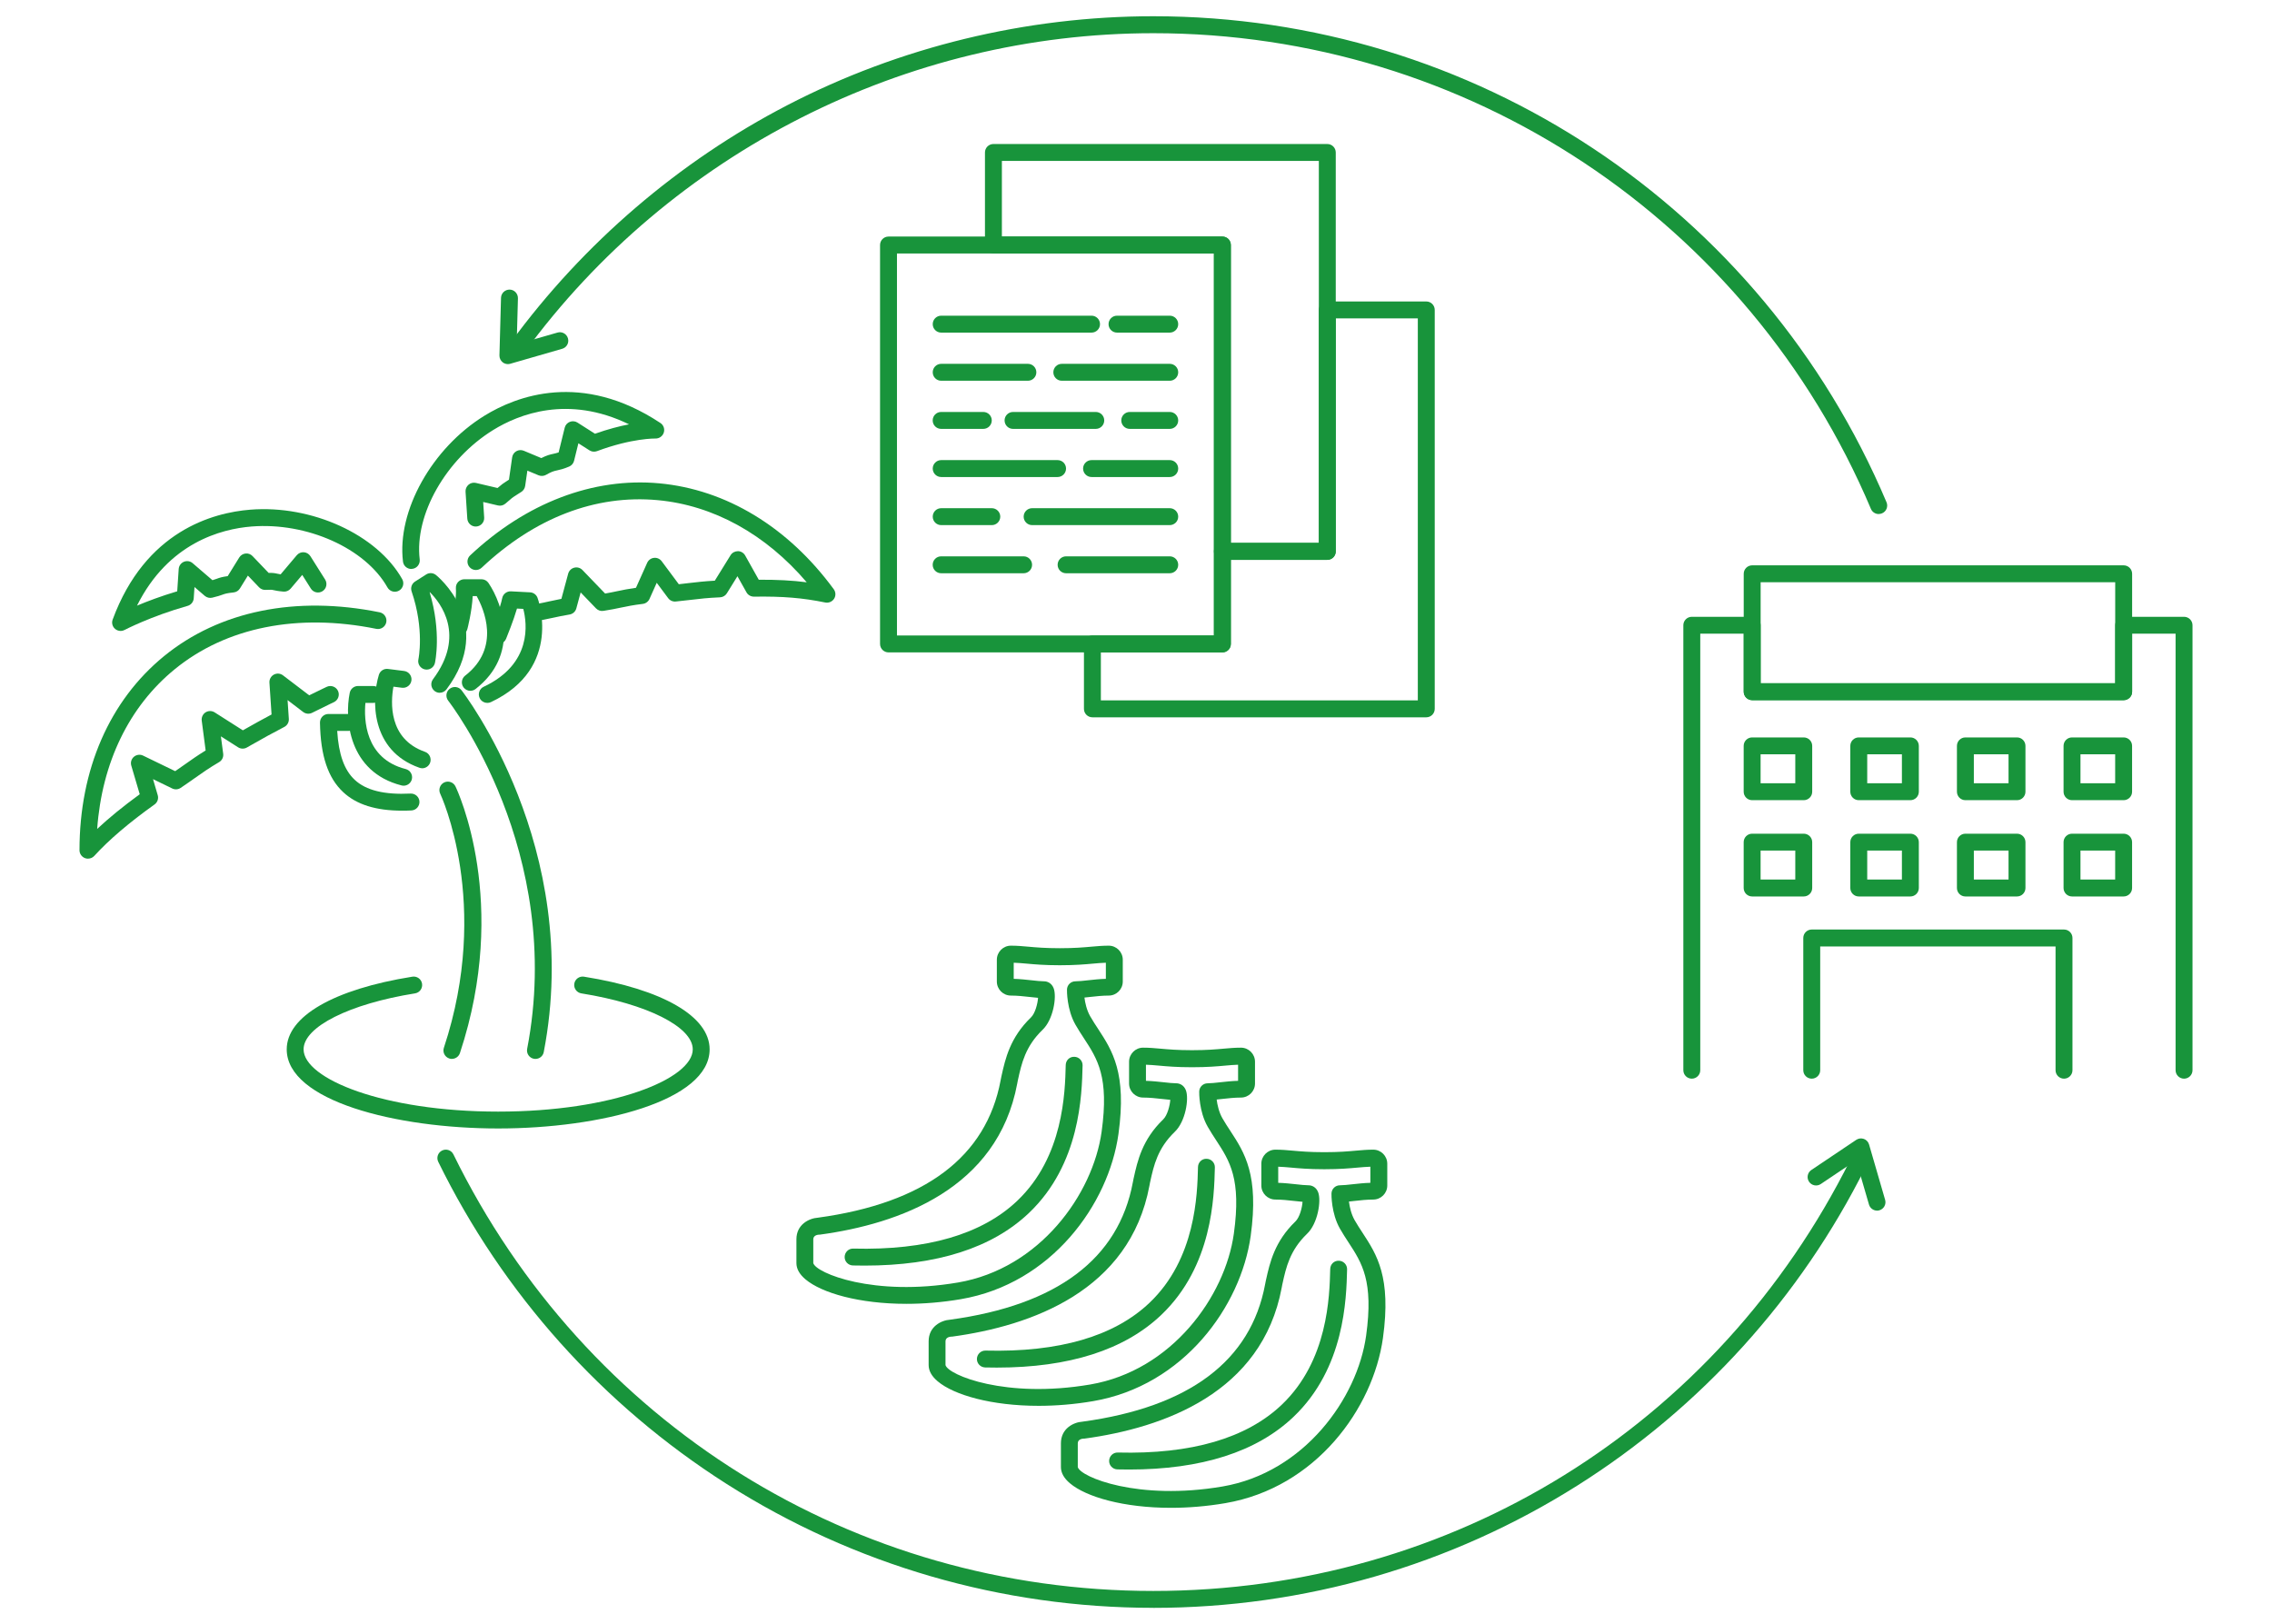 <?xml version="1.0" encoding="UTF-8"?>
<svg id="_レイヤー_2" data-name="レイヤー 2" xmlns="http://www.w3.org/2000/svg" xmlns:xlink="http://www.w3.org/1999/xlink" viewBox="0 0 505 361">
  <defs>
    <style>
      .cls-1 {
        fill: none;
      }

      .cls-1, .cls-2 {
        stroke-width: 0px;
      }

      .cls-2 {
        fill: #18943b;
      }

      .cls-3 {
        clip-path: url(#clippath);
      }
    </style>
    <clipPath id="clippath">
      <rect class="cls-1" width="505" height="361"/>
    </clipPath>
  </defs>
  <g id="_文字" data-name="文字">
    <g class="cls-3">
      <g>
        <g>
          <path class="cls-2" d="m26.81,140.24c-.45,0-.89-.16-1.24-.46-.59-.51-.8-1.33-.53-2.06,7.27-19.71,22.28-23.77,30.58-24.43,13.68-1.1,28.21,5.54,33.78,15.44.51.9.19,2.05-.72,2.56-.9.51-2.05.19-2.56-.72-4.9-8.7-17.89-14.52-30.21-13.54-6.75.54-18.48,3.61-25.46,17.59,2.29-.96,5.34-2.12,8.94-3.19l.33-4.95c.05-.71.49-1.33,1.15-1.61.66-.27,1.41-.16,1.95.31l4.4,3.78c.42-.12.69-.22.95-.31.67-.25,1.2-.42,2.44-.59l2.57-4.15c.31-.49.82-.82,1.4-.88.58-.07,1.15.15,1.55.57l3.58,3.74c.94-.02,1.36.05,1.93.18.18.04.39.09.74.14l3.59-4.25c.39-.46.97-.7,1.56-.66.6.04,1.14.37,1.46.87l3.28,5.2c.55.88.29,2.04-.59,2.59-.88.55-2.04.29-2.59-.59l-1.91-3.03-2.58,3.05c-.39.46-.99.71-1.59.66-1.26-.11-1.81-.24-2.22-.33-.35-.08-.52-.12-1.75-.05-.55.03-1.08-.18-1.46-.58l-2.48-2.6-1.77,2.86c-.3.49-.82.82-1.39.88-1.58.17-1.92.3-2.48.5-.48.17-1.08.39-2.29.67-.58.14-1.19-.02-1.65-.4l-2.29-1.97-.17,2.51c-.05.79-.6,1.47-1.36,1.68-8.26,2.34-13.96,5.33-14.02,5.36-.28.15-.58.22-.88.22Z"/>
          <path class="cls-2" d="m19.55,190.86c-.23,0-.46-.04-.68-.13-.72-.28-1.2-.98-1.2-1.75,0-17.92,6.67-33.23,18.77-43.12,12.32-10.07,29.35-13.53,47.95-9.76,1.02.21,1.67,1.2,1.47,2.21-.21,1.02-1.2,1.67-2.21,1.47-17.48-3.55-33.39-.36-44.82,8.98-10.15,8.29-16.17,20.77-17.23,35.49,2.65-2.48,5.82-5.06,9.46-7.71l-1.88-6.37c-.21-.71.02-1.48.59-1.96.57-.48,1.37-.58,2.03-.26l7.14,3.46c.82-.56,1.54-1.07,2.22-1.55,1.4-.99,2.74-1.94,4.55-3.05l-.87-6.64c-.09-.72.24-1.44.85-1.83.62-.39,1.4-.39,2.02,0l6.27,3.99.11-.06c2.41-1.36,3.99-2.25,6.27-3.46l-.47-7.08c-.05-.73.34-1.43.98-1.78.65-.35,1.44-.29,2.03.16l5.83,4.44c1.25-.62,1.91-.94,3.04-1.48l.84-.4c.94-.45,2.06-.05,2.51.88.45.94.05,2.06-.88,2.51l-.84.4c-1.39.67-2.06.99-4.03,1.98-.64.32-1.41.25-1.98-.18l-3.47-2.65.28,4.18c.05.74-.35,1.45-1.01,1.79-2.86,1.48-4.51,2.42-7.24,3.96l-1.09.62c-.6.34-1.35.32-1.93-.05l-3.83-2.44.51,3.87c.1.75-.26,1.48-.91,1.86-2.25,1.32-3.69,2.34-5.36,3.52-.95.67-1.95,1.38-3.19,2.21-.55.37-1.26.42-1.86.13l-4.28-2.08,1.05,3.57c.23.77-.06,1.6-.71,2.06-5.66,4.04-10.17,7.89-13.39,11.43-.36.4-.87.61-1.39.61Z"/>
          <path class="cls-2" d="m91.43,126.47c-.94,0-1.75-.7-1.86-1.65-1.36-11.27,6.43-25.21,18.11-32.42,7.09-4.37,21.59-9.98,39.11,1.62.7.46,1.01,1.34.75,2.14-.26.8-1.02,1.34-1.85,1.31-.04,0-5.17-.11-13,2.81-.55.21-1.17.14-1.67-.18l-2.46-1.57-.96,3.89c-.14.57-.54,1.05-1.08,1.28-1.26.54-2.05.71-2.68.85-.72.16-1.19.26-2.46.99-.51.29-1.12.33-1.67.11l-2.49-1.04-.49,3.4c-.08.54-.38,1.01-.83,1.31-.48.31-.83.54-1.11.71-.95.61-.97.62-2.45,1.91-.46.4-1.07.55-1.66.41l-3.28-.77.22,3.45c.07,1.04-.72,1.93-1.75,2-1.03.08-1.93-.72-2-1.75l-.39-5.98c-.04-.59.21-1.17.66-1.56s1.06-.53,1.64-.4l4.81,1.13c1-.86,1.26-1.03,2.18-1.62.11-.07.23-.15.36-.23l.71-4.96c.08-.58.43-1.08.93-1.37.51-.29,1.12-.32,1.65-.1l3.9,1.63c1.24-.63,1.97-.8,2.69-.95.36-.08.7-.16,1.16-.31l1.35-5.49c.14-.59.56-1.07,1.13-1.3.56-.22,1.2-.17,1.71.16l3.89,2.48c2.94-1.04,5.49-1.69,7.57-2.09-13.55-6.6-24.52-2.24-30.18,1.25-10.52,6.49-17.55,18.86-16.35,28.78.12,1.03-.61,1.97-1.64,2.09-.08,0-.15.01-.23.01Z"/>
          <path class="cls-2" d="m119.89,137.92c-.89,0-1.68-.63-1.84-1.53-.19-1.02.48-2,1.5-2.19.92-.17,1.73-.35,2.54-.53.84-.18,1.69-.37,2.69-.56l1.51-5.6c.18-.65.69-1.16,1.35-1.33.66-.17,1.35.03,1.82.52l5.04,5.23c1.04-.18,1.89-.36,2.71-.53,1.25-.26,2.44-.51,4.15-.75l2.49-5.55c.27-.61.85-1.03,1.51-1.1.66-.08,1.31.21,1.71.74l3.81,5.12c.83-.09,1.56-.18,2.24-.26,1.9-.22,3.44-.4,5.76-.53l3.51-5.67c.35-.56.96-.88,1.64-.89.66.01,1.27.38,1.6.96l3.02,5.39c4.08-.02,7.41.15,10.66.57-9.11-10.69-20.73-17.12-33.14-18.26-13.8-1.27-27.32,3.93-39.11,15.02-.76.71-1.94.67-2.65-.08-.71-.76-.67-1.94.08-2.65,12.42-11.68,27.34-17.38,42.03-16.03,14.89,1.37,28.67,9.73,38.8,23.54.46.63.49,1.47.07,2.12-.42.65-1.2.98-1.96.83-5.07-1.03-9.37-1.39-15.85-1.3-.69,0-1.33-.36-1.66-.96l-2.01-3.58-2.35,3.8c-.33.53-.89.86-1.52.89-2.76.12-4.41.31-6.48.56-.97.11-2.04.24-3.35.37-.66.07-1.3-.22-1.7-.75l-2.54-3.41-1.61,3.59c-.27.6-.84,1.02-1.49,1.1-2.15.26-3.48.54-4.88.83-1.11.23-2.26.48-3.87.72-.6.1-1.21-.11-1.64-.55l-3.42-3.55-.96,3.55c-.19.71-.78,1.24-1.5,1.36-1.45.24-2.6.49-3.71.73-.85.19-1.69.37-2.65.55-.12.02-.23.03-.35.03Z"/>
          <path class="cls-2" d="m97.75,153.99c-.39,0-.79-.12-1.13-.38-.83-.62-1-1.8-.38-2.63,7.31-9.75,1.72-16.95-.7-19.36l-.04.03c2.66,8.86,1.23,15.44,1.17,15.72-.23,1.01-1.24,1.65-2.25,1.42-1.01-.23-1.65-1.23-1.42-2.24.02-.1,1.39-6.61-1.51-15.1-.28-.82.04-1.73.77-2.19l2.46-1.57c.67-.43,1.53-.39,2.16.1.14.11,13.42,10.71,2.36,25.44-.37.49-.93.75-1.5.75Z"/>
          <path class="cls-2" d="m104.55,153.55c-.56,0-1.12-.25-1.49-.73-.64-.82-.49-2,.33-2.64,8.03-6.23,4.08-14.96,2.56-17.68h-.88c-.18,3.45-1.14,7.15-1.19,7.33-.26,1-1.29,1.6-2.29,1.34-1-.26-1.6-1.29-1.34-2.29.01-.05,1.28-4.9,1.08-8.14-.03-.52.15-1.03.51-1.4s.85-.59,1.37-.59h3.81c.62,0,1.2.31,1.55.82,3.28,4.84,6.91,16-2.87,23.58-.34.27-.75.39-1.15.39Z"/>
          <path class="cls-2" d="m108.31,156.23c-.71,0-1.38-.4-1.7-1.08-.44-.94-.04-2.06.9-2.5,10.85-5.1,9.63-14.13,8.8-17.31l-1.4-.07c-.78,2.69-2.23,6.24-2.42,6.71-.4.96-1.49,1.42-2.45,1.02-.96-.4-1.42-1.49-1.02-2.45.61-1.48,2.26-5.72,2.6-7.57.17-.93,1.01-1.59,1.95-1.54l4.25.22c.74.04,1.39.51,1.65,1.2.06.16,5.82,15.6-10.35,23.2-.26.12-.53.18-.8.18Z"/>
          <path class="cls-2" d="m93.84,170.76c-.21,0-.42-.03-.62-.11-10.9-3.83-10.66-15.18-9.01-20.64.26-.88,1.12-1.44,2.03-1.32l3.58.45c1.03.13,1.76,1.07,1.63,2.1s-1.07,1.76-2.1,1.63l-1.9-.24c-.62,3.43-1.16,11.61,7.01,14.48.98.34,1.49,1.42,1.15,2.4-.27.77-1,1.26-1.77,1.26Z"/>
          <path class="cls-2" d="m89.71,174.64c-.15,0-.31-.02-.46-.06-11.82-3-12.7-14.79-11.51-20.6.18-.87.95-1.5,1.84-1.5h3.36c1.04,0,1.88.84,1.88,1.88s-.84,1.88-1.88,1.88h-1.72c-.33,3.57-.17,12.38,8.96,14.7,1.01.26,1.61,1.28,1.36,2.28-.22.85-.98,1.42-1.82,1.42Z"/>
          <path class="cls-2" d="m89.38,180.19c-5.84,0-10.14-1.35-13.1-4.12-3.39-3.17-5.03-8.08-5.16-15.46,0-.5.19-.99.54-1.35.35-.36.84-.56,1.34-.56h4.48c1.04,0,1.88.84,1.88,1.88s-.84,1.88-1.88,1.88h-2.53c.32,5.22,1.57,8.71,3.89,10.87,2.51,2.35,6.58,3.35,12.42,3.06,1.04-.04,1.92.75,1.97,1.78.05,1.04-.75,1.92-1.78,1.97-.71.04-1.4.05-2.07.05Z"/>
          <path class="cls-2" d="m100.44,235.37c-.2,0-.4-.03-.59-.1-.98-.33-1.52-1.39-1.19-2.37,10.61-32.04-.69-56.23-.81-56.47-.45-.94-.05-2.06.88-2.51.94-.45,2.06-.05,2.51.88.5,1.04,12.06,25.81.99,59.27-.26.79-1,1.29-1.78,1.29Z"/>
          <path class="cls-2" d="m119.02,235.37c-.12,0-.24-.01-.36-.03-1.02-.2-1.68-1.18-1.49-2.2,8.47-43.87-17.28-77.06-17.54-77.39-.64-.81-.51-2,.31-2.64.81-.64,2-.51,2.64.31.27.34,27.07,34.9,18.28,80.43-.17.9-.96,1.52-1.84,1.52Z"/>
          <path class="cls-2" d="m110.74,250.83c-22.79,0-47.01-6.17-47.01-17.59,0-7.32,10.44-13.35,27.93-16.15,1.02-.16,1.99.53,2.15,1.56.16,1.02-.53,1.99-1.56,2.15-14.58,2.33-24.77,7.44-24.77,12.44,0,6.54,17.76,13.84,43.25,13.84s43.25-7.29,43.25-13.84c0-4.99-10.18-10.11-24.77-12.44-1.02-.16-1.72-1.13-1.56-2.15.16-1.03,1.13-1.72,2.15-1.56,17.49,2.79,27.93,8.83,27.93,16.15,0,11.43-24.22,17.59-47.01,17.59Z"/>
        </g>
        <g>
          <path class="cls-2" d="m472.03,155.63h-82.57c-1.04,0-1.88-.84-1.88-1.88v-26.21c0-1.04.84-1.88,1.88-1.88h82.57c1.04,0,1.88.84,1.88,1.88v26.21c0,1.04-.84,1.88-1.88,1.88Zm-80.69-3.76h78.81v-22.46h-78.81v22.46Z"/>
          <path class="cls-2" d="m458.77,239.76c-1.04,0-1.88-.84-1.88-1.88v-27.51h-52.31v27.51c0,1.04-.84,1.88-1.88,1.88s-1.88-.84-1.88-1.88v-29.39c0-1.04.84-1.88,1.88-1.88h56.07c1.04,0,1.88.84,1.88,1.88v29.39c0,1.04-.84,1.88-1.88,1.88Z"/>
          <path class="cls-2" d="m485.45,239.76c-1.04,0-1.88-.84-1.88-1.88v-97.03h-9.66v12.9c0,1.04-.84,1.88-1.88,1.88h-82.57c-1.04,0-1.88-.84-1.88-1.88v-12.9h-9.66v97.03c0,1.04-.84,1.88-1.88,1.88s-1.88-.84-1.88-1.88v-98.9c0-1.04.84-1.88,1.88-1.88h13.42c1.04,0,1.88.84,1.88,1.88v12.9h78.81v-12.9c0-1.04.84-1.88,1.88-1.88h13.42c1.04,0,1.88.84,1.88,1.88v98.9c0,1.04-.84,1.88-1.88,1.88Z"/>
          <path class="cls-2" d="m400.92,177.86h-11.47c-1.04,0-1.88-.84-1.88-1.88v-10.19c0-1.04.84-1.88,1.88-1.88h11.47c1.04,0,1.88.84,1.88,1.88v10.19c0,1.04-.84,1.88-1.88,1.88Zm-9.59-3.76h7.71v-6.44h-7.71v6.44Z"/>
          <path class="cls-2" d="m424.62,177.86h-11.47c-1.04,0-1.88-.84-1.88-1.88v-10.19c0-1.04.84-1.88,1.88-1.88h11.47c1.04,0,1.88.84,1.88,1.88v10.19c0,1.04-.84,1.88-1.88,1.88Zm-9.59-3.76h7.71v-6.44h-7.71v6.44Z"/>
          <path class="cls-2" d="m448.32,177.86h-11.47c-1.04,0-1.88-.84-1.88-1.88v-10.19c0-1.04.84-1.88,1.88-1.88h11.47c1.04,0,1.88.84,1.88,1.88v10.19c0,1.04-.84,1.88-1.88,1.88Zm-9.59-3.76h7.71v-6.44h-7.71v6.44Z"/>
          <path class="cls-2" d="m472.02,177.86h-11.47c-1.04,0-1.88-.84-1.88-1.88v-10.19c0-1.04.84-1.88,1.88-1.88h11.47c1.04,0,1.88.84,1.88,1.88v10.19c0,1.04-.84,1.88-1.88,1.88Zm-9.59-3.76h7.71v-6.44h-7.71v6.44Z"/>
          <path class="cls-2" d="m400.92,199.26h-11.47c-1.04,0-1.88-.84-1.88-1.88v-10.19c0-1.04.84-1.88,1.88-1.88h11.47c1.04,0,1.88.84,1.88,1.88v10.19c0,1.04-.84,1.88-1.88,1.88Zm-9.59-3.76h7.71v-6.44h-7.71v6.44Z"/>
          <path class="cls-2" d="m424.62,199.26h-11.47c-1.04,0-1.88-.84-1.88-1.88v-10.19c0-1.04.84-1.88,1.88-1.88h11.47c1.04,0,1.88.84,1.88,1.88v10.19c0,1.04-.84,1.88-1.88,1.88Zm-9.59-3.76h7.71v-6.44h-7.71v6.44Z"/>
          <path class="cls-2" d="m448.32,199.26h-11.47c-1.04,0-1.88-.84-1.88-1.88v-10.19c0-1.04.84-1.88,1.88-1.88h11.47c1.04,0,1.88.84,1.88,1.88v10.19c0,1.04-.84,1.88-1.88,1.88Zm-9.59-3.76h7.71v-6.44h-7.71v6.44Z"/>
          <path class="cls-2" d="m472.02,199.26h-11.47c-1.04,0-1.88-.84-1.88-1.88v-10.19c0-1.04.84-1.88,1.88-1.88h11.47c1.04,0,1.88.84,1.88,1.88v10.19c0,1.04-.84,1.88-1.88,1.88Zm-9.59-3.76h7.71v-6.44h-7.71v6.44Z"/>
        </g>
        <path class="cls-2" d="m417.58,114.26c-.73,0-1.43-.43-1.73-1.15C388.69,48.88,326.07,7.38,256.34,7.38c-54.97,0-107.21,26.51-139.74,70.9-.61.84-1.79,1.02-2.63.4-.84-.61-1.02-1.79-.4-2.63,16.1-21.97,37.35-40.19,61.47-52.69,24.92-12.92,53.04-19.75,81.3-19.75,71.25,0,135.22,42.4,162.98,108.03.4.96-.04,2.06-1,2.46-.24.1-.49.15-.73.15Z"/>
        <path class="cls-2" d="m256.34,357.38c-33.73,0-66.53-9.53-94.85-27.55-27.57-17.55-49.72-42.3-64.08-71.59-.46-.93-.07-2.06.86-2.51.93-.46,2.06-.07,2.51.86,29.33,59.85,88.94,97.04,155.55,97.04s125.44-36.74,154.97-95.87c.46-.93,1.59-1.3,2.52-.84s1.3,1.59.84,2.52c-14.47,28.97-36.61,53.44-64.04,70.75-28.19,17.79-60.79,27.2-94.29,27.2Z"/>
        <path class="cls-2" d="m112.89,80.93c-.41,0-.82-.14-1.15-.39-.47-.37-.74-.94-.73-1.54l.35-12.8c.03-1.04.89-1.84,1.93-1.83,1.04.03,1.85.89,1.83,1.93l-.28,10.23,9.08-2.61c1-.29,2.04.29,2.32,1.29.29,1-.29,2.04-1.29,2.32l-11.55,3.33c-.17.05-.35.07-.52.07Z"/>
        <path class="cls-2" d="m417.22,269.09c-.81,0-1.56-.53-1.8-1.35l-2.86-9.83-7.85,5.27c-.86.58-2.03.35-2.61-.51-.58-.86-.35-2.03.51-2.61l9.98-6.7c.5-.33,1.12-.41,1.69-.21.56.2.99.67,1.16,1.24l3.57,12.3c.29,1-.28,2.04-1.28,2.33-.18.05-.35.08-.53.08Z"/>
        <g>
          <path class="cls-2" d="m201.46,289.81c-10.46,0-18.82-2.4-22.43-5.45-1.34-1.13-2.01-2.34-2.01-3.61v-5.28c0-3.31,2.82-4.68,4.78-4.81,23.77-3.25,37.43-13.52,40.61-30.54.06-.35.12-.64.17-.86l.03-.12c.84-3.79,1.89-8.5,6.53-12.98.95-.9,1.5-3.08,1.59-4.37-.58-.05-1.2-.12-1.85-.19-1.32-.15-2.82-.31-4.19-.31-1.72,0-3.12-1.4-3.12-3.12v-4.84c0-1.72,1.4-3.13,3.12-3.13,1.34,0,2.5.1,3.83.22,1.78.16,3.8.34,6.96.34h.17c3.16,0,5.18-.18,6.96-.34,1.34-.12,2.49-.22,3.83-.22,1.72,0,3.12,1.4,3.12,3.13v4.84c0,1.72-1.4,3.12-3.12,3.12-1.37,0-2.87.16-4.19.31-.41.04-.82.09-1.21.13.15,1.19.5,2.8,1.27,4.15.56.98,1.18,1.93,1.78,2.84,3.14,4.81,6.39,9.78,4.51,23.33-2.18,15.65-14.91,33.29-35.02,36.72-4.22.72-8.3,1.04-12.1,1.04Zm-19.38-15.39c-.49.04-1.31.22-1.31,1.06v5.28c.61,2.21,13.37,7.51,32.16,4.31,18.14-3.09,29.99-19.58,31.93-33.53,1.69-12.16-.92-16.14-3.93-20.75-.63-.96-1.27-1.95-1.89-3.03-1.94-3.39-1.89-7.62-1.88-7.8.02-1.02.85-1.84,1.88-1.84.72,0,1.73-.11,2.8-.23,1.23-.13,2.6-.29,3.96-.32v-3.58c-.94.03-1.84.11-2.86.2-1.77.16-3.96.36-7.29.36h-.17c-3.33,0-5.53-.2-7.29-.36-1.02-.09-1.93-.17-2.87-.2v3.58c1.37.04,2.74.19,3.96.32,1.07.12,2.08.23,2.8.23s1.67.4,2.11,1.53c.75,1.9-.09,7.02-2.47,9.26-3.81,3.68-4.65,7.44-5.45,11.08l-.03.12c-.04.19-.09.44-.14.74-4.37,23.42-26.27,31.19-43.87,33.58-.05,0-.1.01-.14.01Zm-.11-1.88h0,0Z"/>
          <path class="cls-2" d="m192.15,281.31c-.85,0-1.71-.01-2.58-.03-1.04-.03-1.86-.89-1.83-1.92.03-1.04.89-1.87,1.92-1.83,16.35.41,28.62-3.17,36.46-10.64,10.27-9.78,10.61-24.06,10.76-30.16.02-1.04.85-1.88,1.92-1.83,1.04.02,1.86.89,1.83,1.92-.16,6.56-.52,21.94-11.92,32.79-8.16,7.77-20.45,11.7-36.56,11.7Z"/>
        </g>
        <g>
          <path class="cls-2" d="m260.25,335.15c-10.46,0-18.82-2.4-22.43-5.45-1.34-1.13-2.01-2.34-2.01-3.61v-5.28c0-3.31,2.82-4.68,4.78-4.81,23.77-3.25,37.43-13.52,40.61-30.54.06-.35.12-.64.17-.86l.03-.12c.84-3.79,1.89-8.5,6.53-12.98.95-.9,1.5-3.08,1.59-4.37-.58-.05-1.2-.12-1.85-.19-1.32-.15-2.82-.31-4.19-.31-1.72,0-3.12-1.4-3.12-3.12v-4.84c0-1.72,1.4-3.13,3.12-3.13,1.34,0,2.5.1,3.83.22,1.78.16,3.8.34,6.96.34h.17c3.16,0,5.18-.18,6.96-.34,1.34-.12,2.49-.22,3.83-.22,1.72,0,3.12,1.4,3.12,3.13v4.84c0,1.72-1.4,3.12-3.12,3.12-1.37,0-2.87.16-4.19.31-.41.04-.82.09-1.21.13.15,1.19.5,2.8,1.27,4.15.56.98,1.18,1.93,1.78,2.84,3.14,4.81,6.39,9.78,4.51,23.33-2.18,15.65-14.91,33.29-35.02,36.72-4.22.72-8.3,1.04-12.1,1.04Zm-19.38-15.39c-.49.04-1.31.22-1.31,1.06v5.28c.61,2.21,13.37,7.51,32.16,4.31,18.14-3.09,29.99-19.58,31.93-33.53,1.69-12.16-.92-16.14-3.93-20.75-.63-.96-1.27-1.95-1.89-3.03-1.94-3.39-1.89-7.62-1.88-7.8.02-1.02.85-1.84,1.88-1.84.72,0,1.73-.11,2.8-.23,1.23-.13,2.6-.29,3.96-.32v-3.58c-.94.03-1.84.11-2.86.2-1.77.16-3.96.36-7.29.36h-.17c-3.33,0-5.53-.2-7.29-.36-1.02-.09-1.93-.17-2.87-.2v3.58c1.37.04,2.74.19,3.96.32,1.07.12,2.08.23,2.8.23s1.67.4,2.11,1.53c.75,1.9-.09,7.02-2.47,9.26-3.81,3.68-4.65,7.44-5.45,11.08l-.03.12c-.04.19-.09.44-.14.74-4.37,23.42-26.27,31.19-43.87,33.58-.05,0-.1.01-.14.01Zm-.11-1.88h0,0Z"/>
          <path class="cls-2" d="m250.94,326.64c-.85,0-1.71-.01-2.58-.03-1.04-.03-1.86-.89-1.83-1.92.03-1.04.88-1.86,1.92-1.83,16.35.41,28.62-3.17,36.46-10.64,10.27-9.78,10.61-24.06,10.76-30.16.02-1.04.86-1.88,1.92-1.83,1.04.02,1.86.89,1.83,1.92-.16,6.56-.52,21.94-11.92,32.79-8.16,7.77-20.45,11.7-36.56,11.7Z"/>
        </g>
        <g>
          <path class="cls-2" d="m230.85,312.48c-10.46,0-18.82-2.4-22.43-5.45-1.34-1.13-2.01-2.34-2.01-3.61v-5.28c0-3.31,2.82-4.68,4.78-4.81,23.77-3.25,37.43-13.52,40.61-30.54.06-.35.12-.64.17-.86l.03-.12c.84-3.79,1.89-8.5,6.53-12.98.95-.9,1.5-3.08,1.59-4.37-.58-.05-1.2-.12-1.85-.19-1.32-.15-2.82-.31-4.19-.31-1.72,0-3.12-1.4-3.12-3.12v-4.84c0-1.72,1.4-3.13,3.12-3.13,1.34,0,2.5.1,3.83.22,1.78.16,3.8.34,6.96.34h.17c3.16,0,5.18-.18,6.96-.34,1.34-.12,2.49-.22,3.83-.22,1.72,0,3.12,1.4,3.12,3.13v4.84c0,1.72-1.4,3.12-3.12,3.12-1.37,0-2.87.16-4.19.31-.41.04-.82.09-1.21.13.15,1.19.5,2.8,1.27,4.15.56.98,1.18,1.93,1.78,2.84,3.14,4.81,6.39,9.78,4.51,23.33-2.18,15.65-14.91,33.29-35.02,36.72-4.22.72-8.3,1.04-12.1,1.04Zm-19.38-15.39c-.49.04-1.31.22-1.31,1.06v5.28c.61,2.21,13.37,7.51,32.16,4.31,18.14-3.09,29.99-19.58,31.93-33.53,1.69-12.16-.92-16.14-3.93-20.75-.63-.96-1.27-1.95-1.89-3.03-1.94-3.39-1.89-7.62-1.88-7.8.02-1.02.85-1.84,1.88-1.84.72,0,1.73-.11,2.8-.23,1.23-.13,2.6-.29,3.96-.32v-3.58c-.94.03-1.84.11-2.86.2-1.77.16-3.96.36-7.29.36h-.17c-3.33,0-5.53-.2-7.29-.36-1.02-.09-1.93-.17-2.87-.2v3.58c1.37.04,2.74.19,3.96.32,1.07.12,2.08.23,2.8.23s1.67.4,2.11,1.53c.75,1.9-.09,7.02-2.47,9.26-3.81,3.68-4.65,7.44-5.45,11.08l-.03.12c-.04.19-.09.44-.14.74-4.37,23.42-26.27,31.19-43.87,33.58-.05,0-.1.01-.14.01Zm-.11-1.88h0,0Z"/>
          <path class="cls-2" d="m221.55,303.98c-.85,0-1.71-.01-2.58-.03-1.04-.03-1.86-.89-1.83-1.92.03-1.04.9-1.86,1.92-1.83,16.35.41,28.62-3.17,36.46-10.64,10.27-9.78,10.61-24.06,10.76-30.16.02-1.04.87-1.88,1.92-1.83,1.04.02,1.86.89,1.83,1.92-.16,6.56-.52,21.94-11.92,32.79-8.16,7.77-20.45,11.7-36.56,11.7Z"/>
        </g>
        <g>
          <g>
            <path class="cls-2" d="m271.7,145.01h-74.21c-1.04,0-1.88-.84-1.88-1.88V54.46c0-1.04.84-1.88,1.88-1.88h74.21c1.04,0,1.88.84,1.88,1.88v88.67c0,1.04-.84,1.88-1.88,1.88Zm-72.33-3.76h70.45V56.34h-70.45v84.91Z"/>
            <g>
              <path class="cls-2" d="m260,73.93h-11.72c-1.04,0-1.88-.84-1.88-1.88s.84-1.88,1.88-1.88h11.72c1.04,0,1.88.84,1.88,1.88s-.84,1.88-1.88,1.88Z"/>
              <path class="cls-2" d="m242.62,73.93h-33.42c-1.04,0-1.88-.84-1.88-1.88s.84-1.88,1.88-1.88h33.42c1.04,0,1.88.84,1.88,1.88s-.84,1.88-1.88,1.88Z"/>
              <path class="cls-2" d="m260,84.63h-23.99c-1.04,0-1.88-.84-1.88-1.88s.84-1.88,1.88-1.88h23.99c1.04,0,1.88.84,1.88,1.88s-.84,1.88-1.88,1.88Z"/>
              <path class="cls-2" d="m228.47,84.63h-19.27c-1.04,0-1.88-.84-1.88-1.88s.84-1.88,1.88-1.88h19.27c1.04,0,1.88.84,1.88,1.88s-.84,1.88-1.88,1.88Z"/>
              <path class="cls-2" d="m260,95.33h-8.89c-1.04,0-1.88-.84-1.88-1.88s.84-1.88,1.88-1.88h8.89c1.04,0,1.88.84,1.88,1.88s-.84,1.88-1.88,1.88Z"/>
              <path class="cls-2" d="m243.56,95.33h-18.39c-1.04,0-1.88-.84-1.88-1.88s.84-1.88,1.88-1.88h18.39c1.04,0,1.88.84,1.88,1.88s-.84,1.88-1.88,1.88Z"/>
              <path class="cls-2" d="m218.56,95.33h-9.37c-1.04,0-1.88-.84-1.88-1.88s.84-1.88,1.88-1.88h9.37c1.04,0,1.88.84,1.88,1.88s-.84,1.88-1.88,1.88Z"/>
              <path class="cls-2" d="m260,106.03h-17.38c-1.04,0-1.88-.84-1.88-1.88s.84-1.88,1.88-1.88h17.38c1.04,0,1.88.84,1.88,1.88s-.84,1.88-1.88,1.88Z"/>
              <path class="cls-2" d="m235.07,106.03h-25.87c-1.04,0-1.88-.84-1.88-1.88s.84-1.88,1.88-1.88h25.87c1.04,0,1.88.84,1.88,1.88s-.84,1.88-1.88,1.88Z"/>
              <path class="cls-2" d="m260,116.72h-30.59c-1.04,0-1.88-.84-1.88-1.88s.84-1.88,1.88-1.88h30.59c1.04,0,1.88.84,1.88,1.88s-.84,1.88-1.88,1.88Z"/>
              <path class="cls-2" d="m220.45,116.72h-11.25c-1.04,0-1.88-.84-1.88-1.88s.84-1.88,1.88-1.88h11.25c1.04,0,1.88.84,1.88,1.88s-.84,1.88-1.88,1.88Z"/>
              <path class="cls-2" d="m260,127.42h-23.04c-1.04,0-1.88-.84-1.88-1.88s.84-1.88,1.88-1.88h23.04c1.04,0,1.88.84,1.88,1.88s-.84,1.88-1.88,1.88Z"/>
              <path class="cls-2" d="m227.52,127.42h-18.33c-1.04,0-1.88-.84-1.88-1.88s.84-1.88,1.88-1.88h18.33c1.04,0,1.88.84,1.88,1.88s-.84,1.88-1.88,1.88Z"/>
            </g>
          </g>
          <path class="cls-2" d="m295.02,124.44h-23.32c-1.04,0-1.88-.84-1.88-1.88V56.34h-49.01c-1.04,0-1.88-.84-1.88-1.88v-20.57c0-1.04.84-1.88,1.88-1.88h74.21c1.04,0,1.88.84,1.88,1.88v88.67c0,1.04-.84,1.88-1.88,1.88Zm-21.44-3.76h19.56V35.77h-70.45v16.81h49.01c1.04,0,1.88.84,1.88,1.88v66.23Z"/>
          <path class="cls-2" d="m317.02,159.44h-74.21c-1.04,0-1.88-.84-1.88-1.88v-14.43c0-1.04.84-1.88,1.88-1.88h27.01v-18.69c0-1.04.84-1.88,1.88-1.88h21.44v-51.79c0-1.04.84-1.88,1.88-1.88h22c1.04,0,1.88.84,1.88,1.88v88.67c0,1.04-.84,1.88-1.88,1.88Zm-72.33-3.76h70.45v-84.91h-18.24v51.79c0,1.04-.84,1.88-1.88,1.88h-21.44v18.69c0,1.04-.84,1.88-1.88,1.88h-27.01v10.68Z"/>
        </g>
      </g>
    </g>
  </g>
</svg>